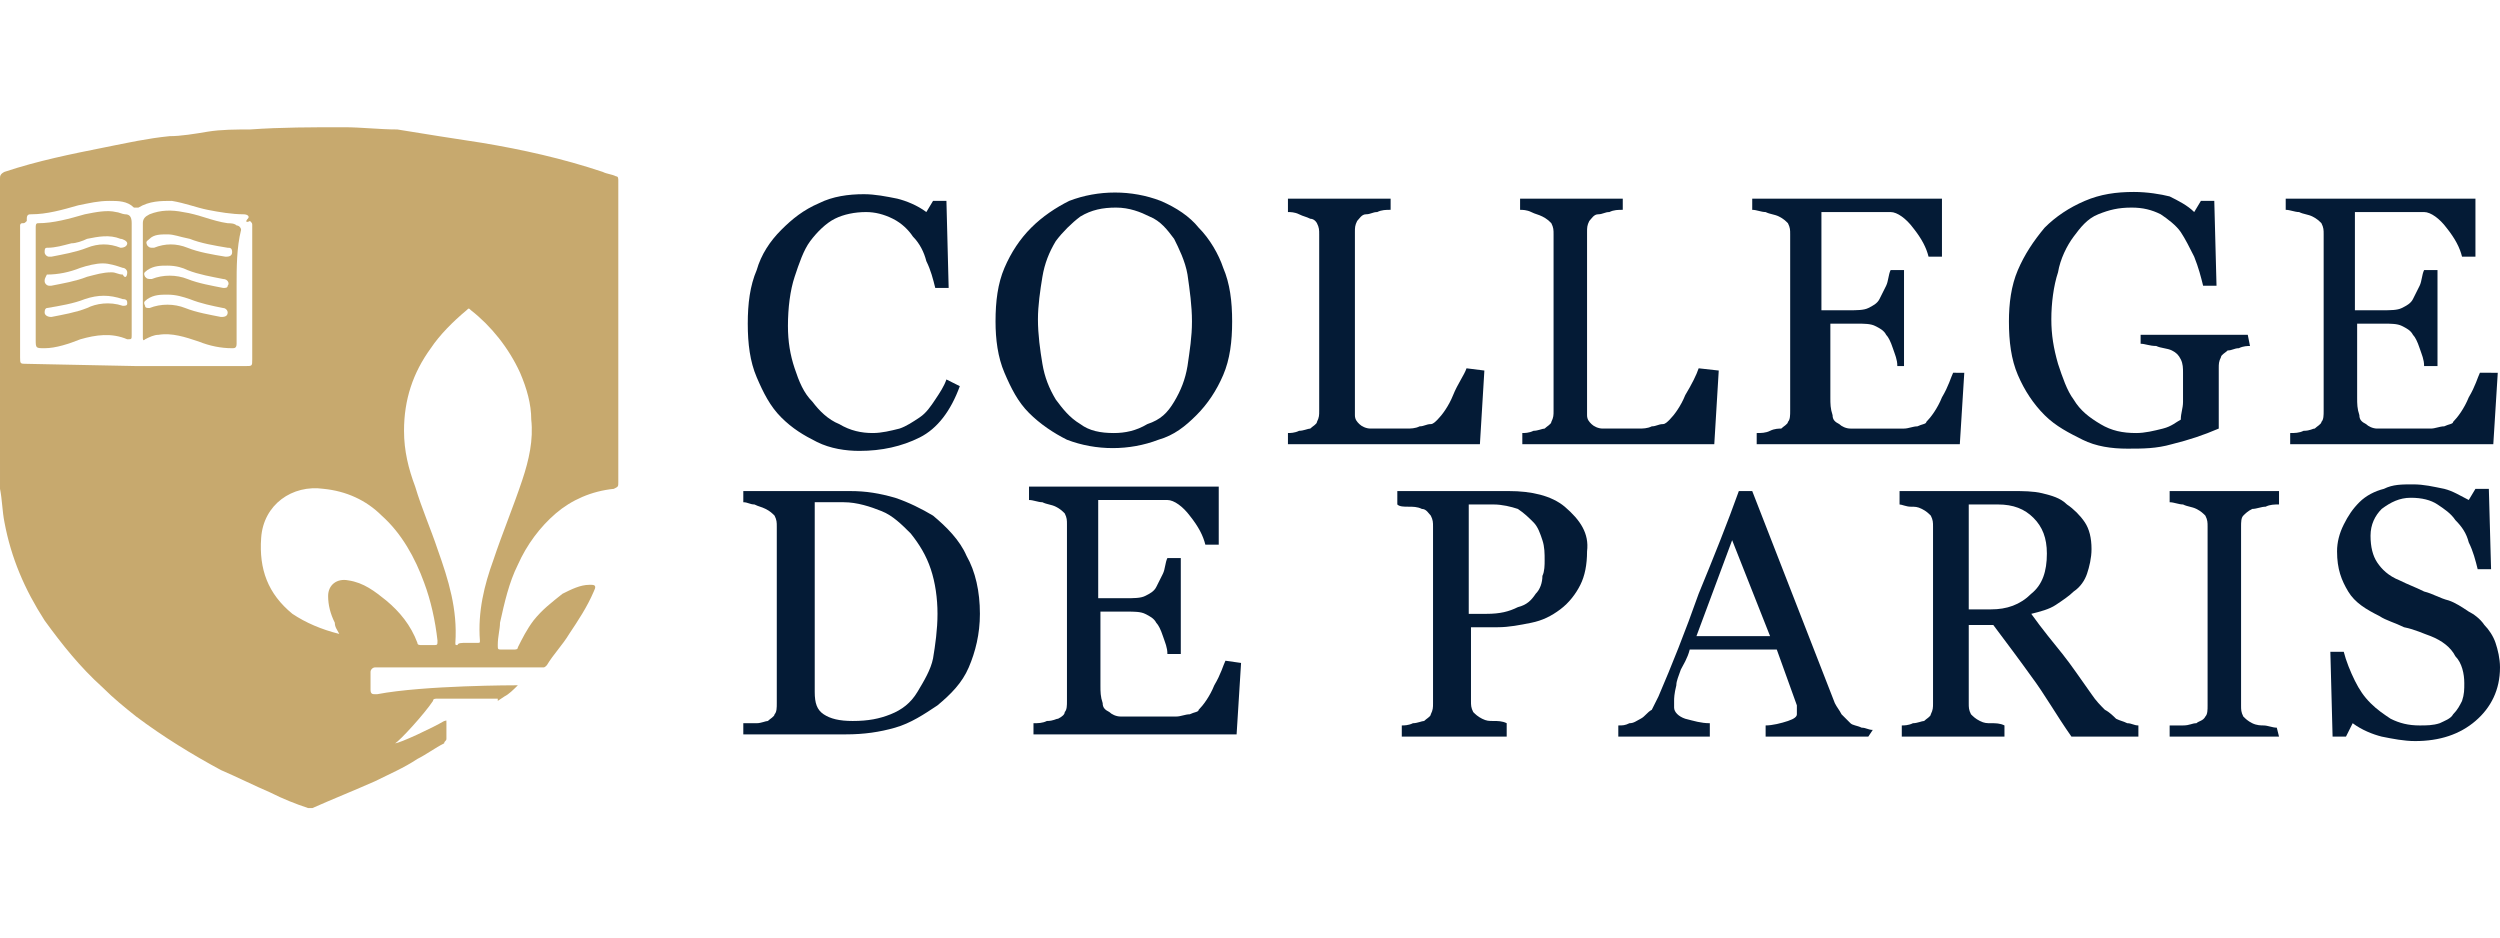 <?xml version="1.0" encoding="UTF-8"?>
<svg xmlns="http://www.w3.org/2000/svg" xmlns:xlink="http://www.w3.org/1999/xlink" version="1.1" id="Layer_1" x="0px" y="0px" viewBox="0 0 112 42" style="enable-background:new 0 0 112 42;" xml:space="preserve">
<style type="text/css">
	.st0{fill:#041B36;}
	.st1{fill:#C7A96E;}
	.st2{fill:#C8AB70;}
	.st3{fill:#34B6B5;}
</style>
<g id="XMLID_86_">
	<g id="XMLID_17_">
		<path id="XMLID_41_" class="st0" d="M38.5,20.2c-0.6,0-1.3-0.1-1.9-0.4c-0.6-0.3-1.1-0.6-1.6-1.1c-0.5-0.5-0.8-1.1-1.1-1.8    s-0.4-1.5-0.4-2.4c0-0.9,0.1-1.7,0.4-2.4c0.2-0.7,0.6-1.3,1.1-1.8c0.5-0.5,1-0.9,1.7-1.2c0.6-0.3,1.3-0.4,2-0.4    c0.5,0,1,0.1,1.5,0.2c0.4,0.1,0.9,0.3,1.3,0.6l0.3-0.5h0.6l0.1,3.9h-0.6c-0.1-0.4-0.2-0.8-0.4-1.2c-0.1-0.4-0.3-0.8-0.6-1.1    c-0.2-0.3-0.5-0.6-0.9-0.8c-0.4-0.2-0.8-0.3-1.2-0.3c-0.5,0-1,0.1-1.4,0.3c-0.4,0.2-0.8,0.6-1.1,1c-0.3,0.4-0.5,1-0.7,1.6    c-0.2,0.6-0.3,1.4-0.3,2.2c0,0.7,0.1,1.3,0.3,1.9c0.2,0.6,0.4,1.1,0.8,1.5c0.3,0.4,0.7,0.8,1.2,1c0.5,0.3,1,0.4,1.5,0.4    c0.4,0,0.8-0.1,1.2-0.2c0.3-0.1,0.6-0.3,0.9-0.5c0.3-0.2,0.5-0.5,0.7-0.8c0.2-0.3,0.4-0.6,0.5-0.9l0.6,0.3c-0.4,1.1-1,1.9-1.8,2.3    S39.5,20.2,38.5,20.2L38.5,20.2z"></path>
		<path id="XMLID_38_" class="st0" d="M53.7,10.2c0.5,0.5,0.9,1.2,1.1,1.8c0.3,0.7,0.4,1.5,0.4,2.4c0,0.9-0.1,1.7-0.4,2.4    c-0.3,0.7-0.7,1.3-1.2,1.8c-0.5,0.5-1,0.9-1.7,1.1c-1.3,0.5-2.8,0.5-4.1,0c-0.6-0.3-1.2-0.7-1.7-1.2c-0.5-0.5-0.8-1.1-1.1-1.8    c-0.3-0.7-0.4-1.5-0.4-2.3c0-0.9,0.1-1.7,0.4-2.4c0.3-0.7,0.7-1.3,1.2-1.8c0.5-0.5,1.1-0.9,1.7-1.2c1.3-0.5,2.8-0.5,4.1,0    C52.7,9.3,53.3,9.7,53.7,10.2L53.7,10.2z M52.6,18c0.3-0.5,0.5-1,0.6-1.6c0.1-0.7,0.2-1.3,0.2-2c0-0.7-0.1-1.4-0.2-2.1    c-0.1-0.6-0.4-1.2-0.6-1.6c-0.3-0.4-0.6-0.8-1.1-1c-0.4-0.2-0.9-0.4-1.5-0.4c-0.6,0-1.1,0.1-1.6,0.4c-0.4,0.3-0.8,0.7-1.1,1.1    c-0.3,0.5-0.5,1-0.6,1.6c-0.1,0.6-0.2,1.3-0.2,1.9c0,0.7,0.1,1.4,0.2,2c0.1,0.6,0.3,1.1,0.6,1.6c0.3,0.4,0.6,0.8,1.1,1.1    c0.4,0.3,0.9,0.4,1.5,0.4c0.5,0,1-0.1,1.5-0.4C52,18.8,52.3,18.5,52.6,18L52.6,18z"></path>
		<path id="XMLID_37_" class="st0" d="M66.5,16.6l-0.2,3.3h-8.6v-0.5c0.1,0,0.3,0,0.5-0.1c0.2,0,0.4-0.1,0.5-0.1    c0.1-0.1,0.3-0.2,0.3-0.3c0.1-0.2,0.1-0.3,0.1-0.5v-7.9c0-0.2,0-0.3-0.1-0.5C59,10,58.9,9.8,58.7,9.8c-0.2-0.1-0.3-0.1-0.5-0.2    c-0.2-0.1-0.4-0.1-0.5-0.1V8.9h4.6v0.5c-0.2,0-0.4,0-0.6,0.1c-0.2,0-0.3,0.1-0.5,0.1c-0.2,0-0.3,0.2-0.4,0.3    c-0.1,0.2-0.1,0.3-0.1,0.5v7.4c0,0.3,0,0.5,0,0.8c0,0.2,0.1,0.3,0.2,0.4c0.1,0.1,0.3,0.2,0.5,0.2c0.3,0,0.7,0,1,0    c0.2,0,0.4,0,0.6,0c0.2,0,0.4,0,0.6-0.1c0.2,0,0.3-0.1,0.5-0.1c0.1,0,0.2-0.1,0.3-0.2c0.2-0.2,0.5-0.6,0.7-1.1s0.5-0.9,0.6-1.2    L66.5,16.6z"></path>
		<path id="XMLID_36_" class="st0" d="M77,16.6l-0.2,3.3h-8.6v-0.5c0.1,0,0.3,0,0.5-0.1c0.2,0,0.4-0.1,0.5-0.1    c0.1-0.1,0.3-0.2,0.3-0.3c0.1-0.2,0.1-0.3,0.1-0.5v-7.9c0-0.2,0-0.3-0.1-0.5c-0.1-0.1-0.2-0.2-0.4-0.3c-0.2-0.1-0.3-0.1-0.5-0.2    c-0.2-0.1-0.4-0.1-0.5-0.1V8.9h4.6v0.5c-0.2,0-0.4,0-0.6,0.1c-0.2,0-0.3,0.1-0.5,0.1c-0.2,0-0.3,0.2-0.4,0.3    c-0.1,0.2-0.1,0.3-0.1,0.5v7.4c0,0.3,0,0.5,0,0.8c0,0.2,0.1,0.3,0.2,0.4c0.1,0.1,0.3,0.2,0.5,0.2c0.3,0,0.7,0,1,0    c0.2,0,0.4,0,0.6,0c0.2,0,0.4,0,0.6-0.1c0.2,0,0.3-0.1,0.5-0.1c0.1,0,0.2-0.1,0.3-0.2c0.2-0.2,0.5-0.6,0.7-1.1    c0.3-0.5,0.5-0.9,0.6-1.2L77,16.6z"></path>
		<path id="XMLID_35_" class="st0" d="M88,16.7l-0.2,3.2h-9.1v-0.5c0.2,0,0.4,0,0.6-0.1s0.4-0.1,0.5-0.1c0.1-0.1,0.3-0.2,0.3-0.3    c0.1-0.1,0.1-0.3,0.1-0.5v-7.9c0-0.2,0-0.3-0.1-0.5c-0.1-0.1-0.2-0.2-0.4-0.3c-0.2-0.1-0.4-0.1-0.6-0.2c-0.2,0-0.4-0.1-0.6-0.1    V8.9h8.5v2.6h-0.6c-0.1-0.4-0.3-0.8-0.7-1.3c-0.3-0.4-0.7-0.7-1-0.7c-0.2,0-0.4,0-0.6,0c-0.2,0-0.5,0-0.8,0h-1.7v4.4h1.2    c0.4,0,0.7,0,0.9-0.1c0.2-0.1,0.4-0.2,0.5-0.4c0.1-0.2,0.2-0.4,0.3-0.6c0.1-0.2,0.1-0.5,0.2-0.7h0.6v4.3H85c0-0.3-0.1-0.5-0.2-0.8    c-0.1-0.3-0.2-0.5-0.3-0.6c-0.1-0.2-0.3-0.3-0.5-0.4c-0.2-0.1-0.5-0.1-0.8-0.1h-1.2v3.3c0,0.3,0,0.5,0.1,0.8    c0,0.2,0.1,0.3,0.3,0.4c0.1,0.1,0.3,0.2,0.5,0.2c0.3,0,0.7,0,1,0h0.7c0.2,0,0.5,0,0.7,0c0.2,0,0.4-0.1,0.6-0.1    c0.2-0.1,0.4-0.1,0.4-0.2c0.2-0.2,0.5-0.6,0.7-1.1c0.3-0.5,0.4-0.9,0.5-1.1L88,16.7z"></path>
		<path id="XMLID_34_" class="st0" d="M100.8,15.5c-0.1,0-0.3,0-0.5,0.1c-0.2,0-0.3,0.1-0.5,0.1c-0.1,0.1-0.3,0.2-0.3,0.3    c-0.1,0.2-0.1,0.3-0.1,0.5v0.9c0,0.6,0,1,0,1.3s0,0.4,0,0.5c-0.7,0.3-1.3,0.5-2.1,0.7c-0.7,0.2-1.3,0.2-2,0.2    c-0.7,0-1.4-0.1-2-0.4c-0.6-0.3-1.2-0.6-1.7-1.1c-0.5-0.5-0.9-1.1-1.2-1.8c-0.3-0.7-0.4-1.5-0.4-2.4c0-0.8,0.1-1.6,0.4-2.3    c0.3-0.7,0.7-1.3,1.2-1.9c0.5-0.5,1.1-0.9,1.8-1.2c0.7-0.3,1.4-0.4,2.2-0.4c0.6,0,1.2,0.1,1.6,0.2C97.6,9,98,9.2,98.3,9.5l0.3-0.5    h0.6l0.1,3.8h-0.6c-0.1-0.4-0.2-0.8-0.4-1.3c-0.2-0.4-0.4-0.8-0.6-1.1c-0.2-0.3-0.6-0.6-0.9-0.8c-0.4-0.2-0.8-0.3-1.3-0.3    c-0.6,0-1,0.1-1.5,0.3c-0.5,0.2-0.8,0.6-1.1,1c-0.3,0.4-0.6,1-0.7,1.6c-0.2,0.6-0.3,1.4-0.3,2.1c0,0.7,0.1,1.3,0.3,2    c0.2,0.6,0.4,1.2,0.7,1.6c0.3,0.5,0.7,0.8,1.2,1.1c0.5,0.3,1,0.4,1.6,0.4c0.4,0,0.8-0.1,1.2-0.2c0.4-0.1,0.6-0.3,0.8-0.4    c0-0.3,0.1-0.5,0.1-0.8c0-0.3,0-0.5,0-0.7v-0.6c0-0.2,0-0.4-0.1-0.6c-0.1-0.2-0.2-0.3-0.4-0.4c-0.2-0.1-0.5-0.1-0.7-0.2    c-0.3,0-0.5-0.1-0.7-0.1V15h4.8L100.8,15.5z"></path>
		<path id="XMLID_33_" class="st0" d="M111.9,16.7l-0.2,3.2h-9.1v-0.5c0.2,0,0.4,0,0.6-0.1c0.3,0,0.4-0.1,0.5-0.1    c0.1-0.1,0.3-0.2,0.3-0.3c0.1-0.1,0.1-0.3,0.1-0.5v-7.9c0-0.2,0-0.3-0.1-0.5c-0.1-0.1-0.2-0.2-0.4-0.3c-0.2-0.1-0.4-0.1-0.6-0.2    c-0.2,0-0.4-0.1-0.6-0.1V8.9h8.5v2.6h-0.6c-0.1-0.4-0.3-0.8-0.7-1.3c-0.3-0.4-0.7-0.7-1-0.7c-0.2,0-0.4,0-0.6,0    c-0.2,0-0.5,0-0.8,0h-1.7v4.4h1.2c0.4,0,0.7,0,0.9-0.1c0.2-0.1,0.4-0.2,0.5-0.4c0.1-0.2,0.2-0.4,0.3-0.6c0.1-0.2,0.1-0.5,0.2-0.7    h0.6v4.3h-0.6c0-0.3-0.1-0.5-0.2-0.8c-0.1-0.3-0.2-0.5-0.3-0.6c-0.1-0.2-0.3-0.3-0.5-0.4c-0.2-0.1-0.5-0.1-0.8-0.1h-1.2v3.3    c0,0.3,0,0.5,0.1,0.8c0,0.2,0.1,0.3,0.3,0.4c0.1,0.1,0.3,0.2,0.5,0.2c0.3,0,0.7,0,1,0h0.7c0.2,0,0.5,0,0.7,0    c0.2,0,0.4-0.1,0.6-0.1c0.2-0.1,0.4-0.1,0.4-0.2c0.2-0.2,0.5-0.6,0.7-1.1c0.3-0.5,0.4-0.9,0.5-1.1L111.9,16.7z"></path>
		<path id="XMLID_30_" class="st0" d="M71.1,24.7c0,0.6-0.1,1.1-0.3,1.5c-0.2,0.4-0.5,0.8-0.9,1.1c-0.4,0.3-0.8,0.5-1.3,0.6    c-0.5,0.1-1,0.2-1.5,0.2h-1.2v3.3c0,0.2,0,0.3,0.1,0.5c0.1,0.1,0.2,0.2,0.4,0.3c0.2,0.1,0.3,0.1,0.5,0.1c0.2,0,0.4,0,0.6,0.1V33    h-4.7v-0.5c0.1,0,0.3,0,0.5-0.1c0.2,0,0.4-0.1,0.5-0.1c0.1-0.1,0.3-0.2,0.3-0.3c0.1-0.2,0.1-0.3,0.1-0.5v-7.9c0-0.2,0-0.3-0.1-0.5    c-0.1-0.1-0.2-0.3-0.4-0.3c-0.2-0.1-0.4-0.1-0.6-0.1c-0.2,0-0.4,0-0.5-0.1V22h5c1,0,1.9,0.2,2.5,0.7    C70.8,23.3,71.2,23.9,71.1,24.7L71.1,24.7z M68.8,26.6c0.2-0.2,0.3-0.5,0.3-0.8c0.1-0.2,0.1-0.5,0.1-0.7c0-0.3,0-0.6-0.1-0.9    c-0.1-0.3-0.2-0.6-0.4-0.8c-0.2-0.2-0.4-0.4-0.7-0.6c-0.3-0.1-0.7-0.2-1.1-0.2h-1.1v4.9h0.8c0.6,0,1-0.1,1.4-0.3    C68.4,27.1,68.6,26.9,68.8,26.6L68.8,26.6z"></path>
		<path id="XMLID_27_" class="st0" d="M83.7,33h-4.6v-0.5c0.3,0,0.7-0.1,1-0.2c0.3-0.1,0.4-0.2,0.4-0.3c0-0.1,0-0.1,0-0.2    c0-0.1,0-0.1,0-0.2l-0.9-2.5h-3.9c-0.1,0.4-0.3,0.7-0.4,0.9c-0.1,0.3-0.2,0.5-0.2,0.7C75,31.1,75,31.3,75,31.4c0,0.1,0,0.2,0,0.3    c0,0.2,0.2,0.4,0.5,0.5c0.4,0.1,0.7,0.2,1.1,0.2V33h-4.1v-0.5c0.2,0,0.3,0,0.5-0.1c0.2,0,0.3-0.1,0.5-0.2c0.2-0.1,0.3-0.3,0.5-0.4    c0.1-0.2,0.2-0.4,0.3-0.6c0.6-1.4,1.2-2.9,1.8-4.6c0.7-1.7,1.3-3.2,1.8-4.6h0.6l3.7,9.5c0.1,0.2,0.2,0.3,0.3,0.5    c0.1,0.1,0.3,0.3,0.4,0.4c0.1,0.1,0.3,0.1,0.5,0.2c0.2,0,0.3,0.1,0.5,0.1L83.7,33z M79.3,28.5l-1.7-4.3L76,28.5H79.3z"></path>
		<path id="XMLID_24_" class="st0" d="M95.8,33h-3c-0.7-1-1.2-1.9-1.8-2.7c-0.5-0.7-1.1-1.5-1.7-2.3h-1.1v3.5c0,0.2,0,0.3,0.1,0.5    c0.1,0.1,0.2,0.2,0.4,0.3c0.2,0.1,0.3,0.1,0.5,0.1c0.2,0,0.4,0,0.6,0.1V33h-4.6v-0.5c0.1,0,0.3,0,0.5-0.1c0.2,0,0.4-0.1,0.5-0.1    c0.1-0.1,0.3-0.2,0.3-0.3c0.1-0.2,0.1-0.3,0.1-0.5v-7.9c0-0.2,0-0.3-0.1-0.5c-0.1-0.1-0.2-0.2-0.4-0.3c-0.2-0.1-0.3-0.1-0.5-0.1    c-0.2,0-0.4-0.1-0.5-0.1V22h5.1c0.4,0,0.9,0,1.3,0.1c0.4,0.1,0.8,0.2,1.1,0.5c0.3,0.2,0.6,0.5,0.8,0.8c0.2,0.3,0.3,0.7,0.3,1.2    c0,0.4-0.1,0.8-0.2,1.1c-0.1,0.3-0.3,0.6-0.6,0.8c-0.2,0.2-0.5,0.4-0.8,0.6c-0.3,0.2-0.7,0.3-1.1,0.4c0.5,0.7,1,1.3,1.4,1.8    c0.4,0.5,0.8,1.1,1.3,1.8c0.2,0.3,0.4,0.5,0.6,0.7c0.2,0.1,0.4,0.3,0.5,0.4c0.2,0.1,0.3,0.1,0.5,0.2c0.2,0,0.3,0.1,0.5,0.1    L95.8,33z M91.7,24.8c0-0.7-0.2-1.2-0.6-1.6c-0.4-0.4-0.9-0.6-1.6-0.6h-1.3v4.7h1c0.7,0,1.3-0.2,1.8-0.7    C91.5,26.2,91.7,25.6,91.7,24.8L91.7,24.8z"></path>
		<path id="XMLID_23_" class="st0" d="M102.1,33h-4.9v-0.5c0.1,0,0.3,0,0.6,0c0.3,0,0.4-0.1,0.6-0.1c0.1-0.1,0.3-0.1,0.4-0.3    c0.1-0.1,0.1-0.3,0.1-0.5v-8c0-0.2,0-0.3-0.1-0.5c-0.1-0.1-0.2-0.2-0.4-0.3c-0.2-0.1-0.4-0.1-0.6-0.2c-0.2,0-0.4-0.1-0.6-0.1V22    h4.9v0.6c-0.2,0-0.4,0-0.6,0.1c-0.2,0-0.4,0.1-0.6,0.1c-0.2,0.1-0.3,0.2-0.4,0.3c-0.1,0.1-0.1,0.3-0.1,0.5v8c0,0.2,0,0.3,0.1,0.5    c0.1,0.1,0.2,0.2,0.4,0.3c0.2,0.1,0.4,0.1,0.5,0.1c0.2,0,0.4,0.1,0.6,0.1L102.1,33z"></path>
		<path id="XMLID_22_" class="st0" d="M111.3,28c0.2,0.2,0.4,0.5,0.5,0.8c0.1,0.3,0.2,0.7,0.2,1.1c0,1-0.4,1.8-1.1,2.4    c-0.7,0.6-1.6,0.9-2.7,0.9c-0.5,0-1-0.1-1.5-0.2c-0.4-0.1-0.9-0.3-1.3-0.6l-0.3,0.6h-0.6l-0.1-3.8h0.6c0.1,0.4,0.3,0.9,0.5,1.3    c0.2,0.4,0.4,0.7,0.7,1c0.3,0.3,0.6,0.5,0.9,0.7c0.4,0.2,0.8,0.3,1.3,0.3c0.3,0,0.6,0,0.9-0.1c0.2-0.1,0.5-0.2,0.6-0.4    c0.2-0.2,0.3-0.4,0.4-0.6c0.1-0.3,0.1-0.5,0.1-0.8c0-0.4-0.1-0.9-0.4-1.2c-0.2-0.4-0.6-0.7-1.1-0.9c-0.3-0.1-0.7-0.3-1.2-0.4    c-0.4-0.2-0.8-0.3-1.1-0.5c-0.6-0.3-1.1-0.6-1.4-1.1c-0.3-0.5-0.5-1-0.5-1.8c0-0.4,0.1-0.8,0.3-1.2c0.2-0.4,0.4-0.7,0.7-1    c0.3-0.3,0.7-0.5,1.1-0.6c0.4-0.2,0.8-0.2,1.3-0.2c0.5,0,0.9,0.1,1.4,0.2c0.4,0.1,0.7,0.3,1.1,0.5l0.3-0.5h0.6l0.1,3.6h-0.6    c-0.1-0.4-0.2-0.8-0.4-1.2c-0.1-0.4-0.3-0.7-0.6-1c-0.2-0.3-0.5-0.5-0.8-0.7c-0.3-0.2-0.7-0.3-1.2-0.3c-0.5,0-0.9,0.2-1.3,0.5    c-0.3,0.3-0.5,0.7-0.5,1.2c0,0.5,0.1,0.9,0.3,1.2c0.2,0.3,0.5,0.6,1,0.8c0.4,0.2,0.7,0.3,1.1,0.5c0.4,0.1,0.7,0.3,1.1,0.4    c0.3,0.1,0.6,0.3,0.9,0.5C110.8,27.5,111.1,27.7,111.3,28L111.3,28z"></path>
		<path id="XMLID_19_" class="st0" d="M43.9,27.5c0,0.9-0.2,1.7-0.5,2.4c-0.3,0.7-0.8,1.2-1.4,1.7c-0.6,0.4-1.2,0.8-1.9,1    c-0.7,0.2-1.4,0.3-2.2,0.3h-4.6v-0.5c0.2,0,0.4,0,0.6,0c0.2,0,0.4-0.1,0.5-0.1c0.1-0.1,0.3-0.2,0.3-0.3c0.1-0.1,0.1-0.3,0.1-0.5    v-7.9c0-0.2,0-0.3-0.1-0.5c-0.1-0.1-0.2-0.2-0.4-0.3c-0.2-0.1-0.3-0.1-0.5-0.2c-0.2,0-0.3-0.1-0.5-0.1v-0.5h4.8    c0.7,0,1.3,0.1,2,0.3c0.6,0.2,1.2,0.5,1.7,0.8c0.6,0.5,1.2,1.1,1.5,1.8C43.7,25.6,43.9,26.5,43.9,27.5L43.9,27.5z M42,27.5    c0-0.7-0.1-1.4-0.3-2c-0.2-0.6-0.5-1.1-0.9-1.6c-0.4-0.4-0.8-0.8-1.3-1c-0.5-0.2-1.1-0.4-1.7-0.4c-0.2,0-0.5,0-0.7,0s-0.5,0-0.6,0    V31c0,0.5,0.1,0.8,0.4,1c0.3,0.2,0.7,0.3,1.3,0.3c0.7,0,1.2-0.1,1.7-0.3c0.5-0.2,0.9-0.5,1.2-1c0.3-0.5,0.6-1,0.7-1.5    C41.9,28.9,42,28.2,42,27.5z"></path>
		<path id="XMLID_18_" class="st0" d="M55.6,29.7l-0.2,3.2h-9.1v-0.5c0.2,0,0.4,0,0.6-0.1c0.3,0,0.4-0.1,0.5-0.1    c0.2-0.1,0.3-0.2,0.3-0.3c0.1-0.1,0.1-0.3,0.1-0.5v-7.9c0-0.2,0-0.3-0.1-0.5c-0.1-0.1-0.2-0.2-0.4-0.3c-0.2-0.1-0.4-0.1-0.6-0.2    c-0.2,0-0.4-0.1-0.6-0.1v-0.6h8.5v2.6h-0.6c-0.1-0.4-0.3-0.8-0.7-1.3c-0.3-0.4-0.7-0.7-1-0.7c-0.2,0-0.4,0-0.6,0    c-0.2,0-0.5,0-0.8,0h-1.7v4.4h1.2c0.4,0,0.7,0,0.9-0.1c0.2-0.1,0.4-0.2,0.5-0.4c0.1-0.2,0.2-0.4,0.3-0.6c0.1-0.2,0.1-0.5,0.2-0.7    h0.6v4.3h-0.6c0-0.3-0.1-0.5-0.2-0.8c-0.1-0.3-0.2-0.5-0.3-0.6c-0.1-0.2-0.3-0.3-0.5-0.4c-0.2-0.1-0.5-0.1-0.8-0.1h-1.2v3.3    c0,0.3,0,0.5,0.1,0.8c0,0.2,0.1,0.3,0.3,0.4c0.1,0.1,0.3,0.2,0.5,0.2c0.3,0,0.7,0,1,0H52c0.2,0,0.5,0,0.7,0c0.2,0,0.4-0.1,0.6-0.1    c0.2-0.1,0.4-0.1,0.4-0.2c0.2-0.2,0.5-0.6,0.7-1.1c0.3-0.5,0.4-0.9,0.5-1.1L55.6,29.7z"></path>
	</g>
	<path id="XMLID_12_" class="st1" d="M23.2,30.7c-0.2,0.2-0.4,0.4-0.6,0.5c0,0-0.3,0.2-0.3,0.2c0,0,0-0.1,0-0.1c0,0-0.1,0-0.1,0   c-0.9,0-1.7,0-2.6,0c-0.1,0-0.2,0-0.2,0.1c-0.4,0.6-1.5,1.8-1.7,1.9c0.2,0,1.7-0.7,2.2-1c0.1,0,0.1-0.1,0.1,0.1c0,0.2,0,0.4,0,0.7   c0,0.1-0.1,0.1-0.1,0.2c-0.4,0.2-0.8,0.5-1.2,0.7c-0.6,0.4-1.3,0.7-1.9,1c-0.9,0.4-1.9,0.8-2.8,1.2c-0.1,0-0.1,0-0.2,0   c-0.6-0.2-1.1-0.4-1.7-0.7c-0.7-0.3-1.5-0.7-2.2-1c-1.3-0.7-2.6-1.5-3.8-2.4c-0.5-0.4-1-0.8-1.5-1.3c-1-0.9-1.8-1.9-2.6-3   c-0.9-1.4-1.5-2.8-1.8-4.4c-0.1-0.5-0.1-1-0.2-1.5c0-0.4,0-0.7,0-1.1C0,16.5,0,12.3,0,8c0-0.1,0-0.2,0.2-0.3c1.5-0.5,3-0.8,4.5-1.1   c1-0.2,1.9-0.4,2.9-0.5C8.1,6.1,8.7,6,9.3,5.9c0.6-0.1,1.3-0.1,1.9-0.1c1.4-0.1,2.8-0.1,4.2-0.1c0.8,0,1.6,0.1,2.4,0.1   C19,6,20.3,6.2,21.6,6.4c1.8,0.3,3.6,0.7,5.4,1.3c0.2,0.1,0.4,0.1,0.6,0.2c0.1,0,0.1,0.1,0.1,0.2c0,0.1,0,0.2,0,0.3   c0,4.4,0,8.8,0,13.2c0,0.2,0,0.2-0.2,0.3c-1,0.1-1.9,0.5-2.6,1.1c-0.7,0.6-1.3,1.4-1.7,2.3c-0.4,0.8-0.6,1.7-0.8,2.6   c0,0.3-0.1,0.6-0.1,1c0,0.2,0,0.2,0.2,0.2c0.2,0,0.4,0,0.5,0c0.1,0,0.2,0,0.2-0.1c0.2-0.4,0.4-0.8,0.7-1.2c0.4-0.5,0.8-0.8,1.3-1.2   c0.4-0.2,0.8-0.4,1.2-0.4c0,0,0.1,0,0.1,0c0.2,0,0.2,0.1,0.1,0.3c-0.3,0.7-0.7,1.3-1.1,1.9c-0.3,0.5-0.7,0.9-1,1.4   c-0.1,0.1-0.1,0.1-0.2,0.1c-0.6,0-1.2,0-1.8,0H17c-0.1,0-0.1,0-0.2,0c-0.1,0-0.2,0.1-0.2,0.2c0,0.3,0,0.5,0,0.8   c0,0.2,0.1,0.2,0.2,0.2c0,0,0.1,0,0.1,0C19,30.7,23.1,30.7,23.2,30.7L23.2,30.7z M20.9,28.8h0.5c0.1,0,0.1,0,0.1-0.1   c-0.1-1.3,0.2-2.5,0.6-3.6c0.4-1.2,0.9-2.4,1.3-3.6c0.3-0.9,0.5-1.8,0.4-2.7c0-0.7-0.2-1.4-0.5-2.1c-0.5-1.1-1.3-2.1-2.2-2.8   c-0.1-0.1-0.1-0.1-0.2,0c-0.6,0.5-1.2,1.1-1.6,1.7c-0.8,1.1-1.2,2.3-1.2,3.7c0,0.9,0.2,1.7,0.5,2.5c0.3,1,0.7,1.9,1,2.8   c0.5,1.4,0.9,2.7,0.8,4.2c0,0.1,0,0.1,0.1,0.1C20.5,28.8,20.7,28.8,20.9,28.8L20.9,28.8z M15.2,28.4c-0.1-0.2-0.2-0.3-0.2-0.5   c-0.2-0.4-0.3-0.8-0.3-1.2c0-0.5,0.4-0.8,0.9-0.7c0.7,0.1,1.2,0.5,1.7,0.9c0.6,0.5,1.1,1.1,1.4,1.9c0,0.1,0.1,0.1,0.2,0.1   c0.2,0,0.3,0,0.5,0c0.2,0,0.2,0,0.2-0.2c-0.1-0.9-0.3-1.8-0.6-2.6c-0.4-1.1-1-2.2-1.9-3c-0.7-0.7-1.6-1.1-2.6-1.2   c-1.4-0.2-2.7,0.7-2.8,2.2c-0.1,1.4,0.3,2.5,1.4,3.4C13.7,27.9,14.4,28.2,15.2,28.4L15.2,28.4z M6.1,16.4H11c0.3,0,0.3,0,0.3-0.3   c0-1.9,0-3.8,0-5.7c0-0.1,0-0.2,0-0.3c0-0.1,0-0.1-0.1-0.2C11,10,11,9.9,11.1,9.8s0-0.2-0.2-0.2c-0.5,0-1.1-0.1-1.6-0.2   C8.8,9.3,8.3,9.1,7.7,9C7.2,9,6.7,9,6.2,9.3c-0.1,0-0.1,0-0.2,0C5.7,9,5.3,9,4.9,9C4.4,9,4,9.1,3.5,9.2C2.8,9.4,2.1,9.6,1.4,9.6   c-0.1,0-0.2,0-0.2,0.2c0,0,0,0.1,0,0.1C1.1,10,1.1,10,1,10c-0.1,0-0.1,0.1-0.1,0.1c0,0.1,0,0.2,0,0.3c0,1.9,0,3.7,0,5.6   c0,0.3,0,0.3,0.3,0.3L6.1,16.4z"></path>
	<g id="XMLID_1_">
		<path id="XMLID_7_" class="st2" d="M10.6,12.8c0,0.9,0,1.7,0,2.6c0,0.2-0.1,0.2-0.2,0.2c-0.5,0-1-0.1-1.5-0.3    c-0.6-0.2-1.2-0.4-1.8-0.3c-0.2,0-0.4,0.1-0.6,0.2c-0.1,0.1-0.1,0-0.1-0.1c0-0.3,0-0.7,0-1c0-1.4,0-2.7,0-4.1    c0-0.2,0.1-0.3,0.3-0.4c0.5-0.2,1-0.2,1.5-0.1c0.7,0.1,1.3,0.4,2,0.5c0.1,0,0.3,0,0.4,0.1c0.1,0,0.2,0.1,0.2,0.2    C10.6,11.1,10.6,12,10.6,12.8L10.6,12.8z M7.5,11.9c-0.3,0-0.6,0-0.9,0.2c-0.1,0.1-0.2,0.1-0.1,0.3c0.1,0.1,0.1,0.1,0.3,0.1    c0.5-0.2,1.1-0.2,1.6,0c0.5,0.2,1.1,0.3,1.6,0.4c0.1,0,0.2,0,0.2-0.1c0.1-0.1,0-0.3-0.2-0.3c-0.5-0.1-1.1-0.2-1.6-0.4    C8.2,12,7.9,11.9,7.5,11.9L7.5,11.9z M7.5,13.2c-0.3,0-0.6,0-0.9,0.2c-0.1,0.1-0.2,0.1-0.1,0.3c0,0.1,0.1,0.1,0.2,0.1c0,0,0,0,0,0    c0.5-0.2,1.1-0.2,1.6,0s1.1,0.3,1.6,0.4c0.1,0,0.3,0,0.3-0.2c0-0.1-0.1-0.2-0.2-0.2c-0.5-0.1-1-0.2-1.5-0.4    C8.2,13.3,7.9,13.2,7.5,13.2L7.5,13.2z M7.5,10.5c-0.3,0-0.6,0-0.8,0.2c-0.1,0.1-0.2,0.1-0.1,0.3c0.1,0.1,0.1,0.1,0.3,0.1    c0.5-0.2,1-0.2,1.5,0c0.5,0.2,1.1,0.3,1.7,0.4c0.1,0,0.3,0,0.3-0.2c0-0.2-0.1-0.2-0.2-0.2c-0.6-0.1-1.2-0.2-1.7-0.4    C8,10.6,7.8,10.5,7.5,10.5L7.5,10.5z"></path>
		<path id="XMLID_2_" class="st2" d="M1.6,12.8c0-0.9,0-1.8,0-2.6c0-0.1,0-0.2,0.1-0.2C2.4,10,3.1,9.8,3.8,9.6    c0.5-0.1,1-0.2,1.4-0.1c0.1,0,0.3,0.1,0.4,0.1C5.8,9.6,5.9,9.7,5.9,10c0,1.7,0,3.3,0,5c0,0.2,0,0.2-0.2,0.2    C5,14.9,4.3,15,3.6,15.2c-0.5,0.2-1.1,0.4-1.6,0.4c-0.4,0-0.4,0-0.4-0.4L1.6,12.8z M5.7,12.2c0-0.1-0.1-0.2-0.2-0.2    c-0.3-0.1-0.6-0.2-0.9-0.2c-0.3,0-0.7,0.1-1,0.2c-0.5,0.2-1,0.3-1.5,0.3C2,12.5,2,12.5,2,12.6c0,0.1,0.1,0.2,0.2,0.2    c0,0,0.1,0,0.1,0c0.5-0.1,1.1-0.2,1.6-0.4c0.4-0.1,0.7-0.2,1.1-0.2c0.2,0,0.3,0.1,0.5,0.1C5.6,12.5,5.7,12.4,5.7,12.2L5.7,12.2z     M5.5,13.7c0.1,0,0.2,0,0.2-0.1c0-0.1,0-0.2-0.2-0.2c-0.6-0.2-1.1-0.2-1.7,0c-0.5,0.2-1.1,0.3-1.7,0.4C2.1,13.8,2,13.8,2,14    c0,0.1,0.1,0.2,0.3,0.2c0.5-0.1,1.1-0.2,1.6-0.4C4.3,13.6,4.9,13.5,5.5,13.7C5.5,13.7,5.5,13.7,5.5,13.7L5.5,13.7z M5.7,10.9    c0-0.1-0.2-0.2-0.3-0.2c-0.5-0.2-1-0.1-1.5,0c-0.2,0.1-0.5,0.2-0.7,0.2c-0.4,0.1-0.7,0.2-1.1,0.2C2,11.1,2,11.2,2,11.3    c0,0.1,0.1,0.2,0.2,0.2c0,0,0.1,0,0.1,0c0.5-0.1,1.1-0.2,1.6-0.4c0.5-0.2,1-0.2,1.5,0C5.6,11.1,5.7,11,5.7,10.9L5.7,10.9z"></path>
	</g>
</g>
</svg>
